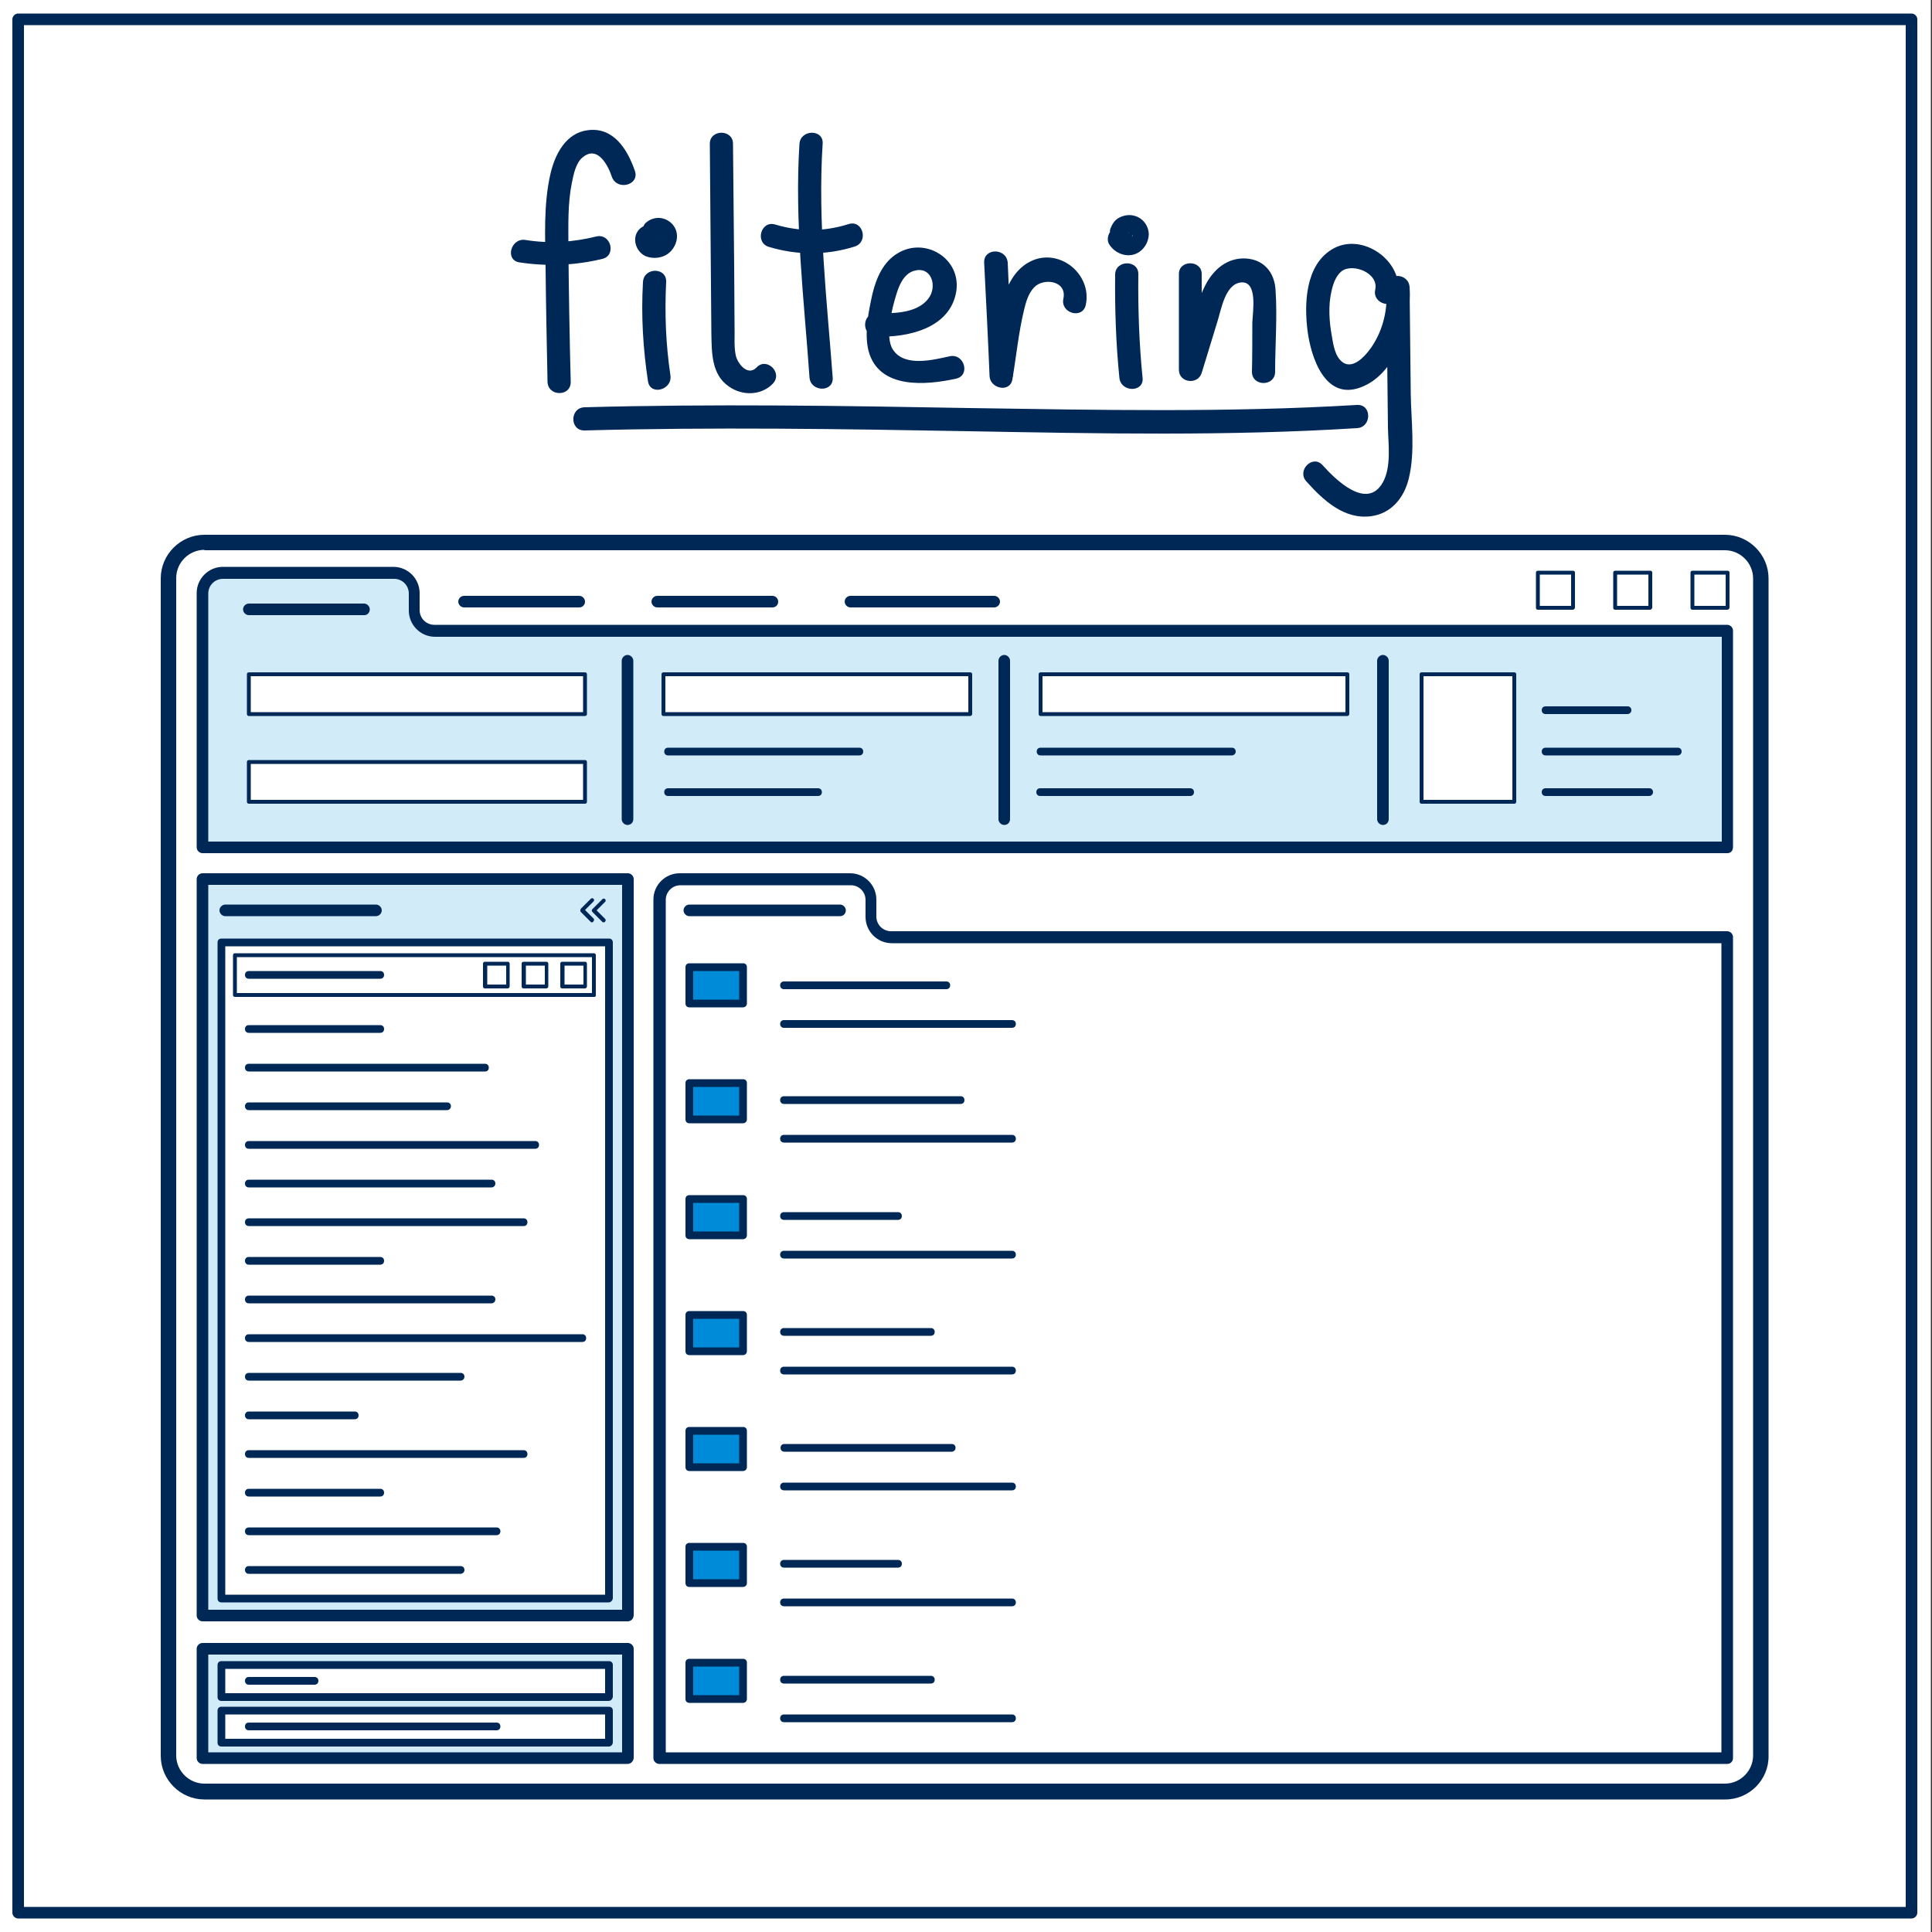<?xml version="1.0" encoding="UTF-8"?>
<!-- Generator: Adobe Illustrator 19.1.1, SVG Export Plug-In . SVG Version: 6.00 Build 0) -->
<svg xmlns="http://www.w3.org/2000/svg" xmlns:xlink="http://www.w3.org/1999/xlink" x="0px" y="0px" viewBox="0 0 500 500" style="enable-background:new 0 0 500 500;" xml:space="preserve"><rect x="0" y="0" width="500" height="500" fill="#333333" stroke="none"/> <style type="text/css"> .st0{display:none;} .st1{display:inline;fill:#002857;} .st2{display:inline;fill:#001F45;} .st3{display:inline;fill:#008BD8;} .st4{display:inline;fill:#B54840;} .st5{display:inline;fill:#F0CF54;} .st6{display:inline;fill:#69864D;} .st7{display:inline;fill:#D1EBF8;} .st8{display:inline;fill:#F0DAD9;} .st9{display:inline;fill:#FBF5DC;} .st10{display:inline;fill:#E1E7DB;} .st11{fill:#FFFFFF;} .st12{fill:#002857;} .st13{fill:#D1EBF8;} .st14{fill:#008BD8;} .st15{fill:none;stroke:#002857;stroke-width:3;stroke-linecap:round;stroke-linejoin:round;stroke-miterlimit:10;} .st16{fill:none;stroke:#002857;stroke-linecap:round;stroke-linejoin:round;stroke-miterlimit:10;} .st17{fill:none;stroke:#002857;stroke-width:4;stroke-linecap:round;stroke-linejoin:round;stroke-miterlimit:10;} </style> <g id="палитра" class="st0"> </g> <g id="_x31_"> </g> <g id="_x32_"> <rect id="BG_1_" x="-0.3" class="st11" width="500" height="500"></rect> <g id="frame_1_"> <path class="st12" d="M494.7,496.5H4.7c-0.8,0-1.5-0.7-1.5-1.5V5c0-0.8,0.7-1.5,1.5-1.5h490c0.8,0,1.5,0.7,1.5,1.5v490 C496.2,495.8,495.5,496.5,494.7,496.5z M6.2,493.5h487V6.5H6.2V493.5z"></path> </g> <g id="multiterm"> <g> <path class="st12" d="M446.5,465.7H52.9c-6.2,0-11.3-5.1-11.3-11.3V149.7c0-6.2,5.1-11.3,11.3-11.3h393.5 c6.2,0,11.3,5.1,11.3,11.3v304.7C457.8,460.6,452.7,465.7,446.5,465.7z M52.9,142.3c-4,0-7.3,3.3-7.3,7.3v304.7 c0,4,3.3,7.3,7.3,7.3h393.5c4,0,7.3-3.3,7.3-7.3V149.7c0-4-3.3-7.3-7.3-7.3H52.9z"></path> </g> <g> <g> <path class="st13" d="M107.2,158v-4.4c0-2.9-2.4-5.3-5.3-5.3H57.7c-2.9,0-5.3,2.4-5.3,5.3v9.7v56H447v-56H112.5 C109.6,163.3,107.2,160.9,107.2,158z"></path> <path class="st12" d="M447,220.8H52.4c-0.8,0-1.5-0.7-1.5-1.5v-65.8c0-3.8,3.1-6.8,6.8-6.8h44.1c3.8,0,6.8,3.1,6.8,6.8v4.4 c0,2.1,1.7,3.8,3.8,3.8H447c0.8,0,1.5,0.7,1.5,1.5v56C448.5,220.2,447.9,220.8,447,220.8z M53.9,217.8h391.7v-53h-333 c-3.8,0-6.8-3.1-6.8-6.8v-4.4c0-2.1-1.7-3.8-3.8-3.8H57.7c-2.1,0-3.8,1.7-3.8,3.8V217.8z"></path> </g> <g> <path class="st12" d="M162.4,213.5c-0.8,0-1.5-0.7-1.5-1.5v-41c0-0.8,0.7-1.5,1.5-1.5s1.5,0.7,1.5,1.5v41 C163.9,212.8,163.3,213.5,162.4,213.5z"></path> </g> <g> <path class="st12" d="M259.9,213.5c-0.8,0-1.5-0.7-1.5-1.5v-41c0-0.8,0.7-1.5,1.5-1.5s1.5,0.7,1.5,1.5v41 C261.4,212.8,260.8,213.5,259.9,213.5z"></path> </g> <g> <path class="st12" d="M357.9,213.5c-0.8,0-1.5-0.7-1.5-1.5v-41c0-0.8,0.7-1.5,1.5-1.5s1.5,0.7,1.5,1.5v41 C359.4,212.8,358.8,213.5,357.9,213.5z"></path> </g> <g> <rect x="64.4" y="174.5" class="st11" width="87" height="10.3"></rect> <path class="st12" d="M151.4,185.3h-87c-0.3,0-0.5-0.2-0.5-0.5v-10.3c0-0.3,0.2-0.5,0.5-0.5h87c0.3,0,0.5,0.2,0.5,0.5v10.3 C151.9,185.1,151.7,185.3,151.4,185.3z M64.9,184.3h86V175h-86V184.3z"></path> </g> <g> <rect x="171.7" y="174.5" class="st11" width="79.4" height="10.3"></rect> <path class="st12" d="M251.1,185.3h-79.4c-0.3,0-0.5-0.2-0.5-0.5v-10.3c0-0.3,0.2-0.5,0.5-0.5h79.4c0.3,0,0.5,0.2,0.5,0.5v10.3 C251.6,185.1,251.3,185.3,251.1,185.3z M172.2,184.3h78.4V175h-78.4V184.3z"></path> </g> <g> <rect x="269.2" y="174.5" class="st11" width="79.4" height="10.3"></rect> <path class="st12" d="M348.7,185.3h-79.4c-0.3,0-0.5-0.2-0.5-0.5v-10.3c0-0.3,0.2-0.5,0.5-0.5h79.4c0.3,0,0.5,0.2,0.5,0.5v10.3 C349.2,185.1,348.9,185.3,348.7,185.3z M269.8,184.3h78.4V175h-78.4V184.3z"></path> </g> <g> <rect x="64.4" y="197.2" class="st11" width="87" height="10.3"></rect> <path class="st12" d="M151.4,208h-87c-0.3,0-0.5-0.2-0.5-0.5v-10.3c0-0.3,0.2-0.5,0.5-0.5h87c0.3,0,0.5,0.2,0.5,0.5v10.3 C151.9,207.8,151.7,208,151.4,208z M64.9,207h86v-9.3h-86V207z"></path> </g> <g> <rect x="367.9" y="174.5" class="st11" width="24" height="33"></rect> <path class="st12" d="M391.9,208h-24c-0.3,0-0.5-0.2-0.5-0.5v-33c0-0.3,0.2-0.5,0.5-0.5h24c0.3,0,0.5,0.2,0.5,0.5v33 C392.4,207.8,392.2,208,391.9,208z M368.4,207h23v-32h-23V207z"></path> </g> <g> <path class="st12" d="M222.4,195.5h-49.5c-0.6,0-1-0.4-1-1s0.4-1,1-1h49.5c0.6,0,1,0.4,1,1S223,195.5,222.4,195.5z"></path> </g> <g> <path class="st12" d="M211.7,206h-38.8c-0.6,0-1-0.4-1-1s0.4-1,1-1h38.8c0.6,0,1,0.4,1,1S212.3,206,211.7,206z"></path> </g> <g> <path class="st12" d="M318.8,195.5h-49.5c-0.6,0-1-0.4-1-1s0.4-1,1-1h49.5c0.6,0,1,0.4,1,1S319.3,195.5,318.8,195.5z"></path> </g> <g> <path class="st12" d="M308,206h-38.8c-0.6,0-1-0.4-1-1s0.4-1,1-1H308c0.6,0,1,0.4,1,1S308.6,206,308,206z"></path> </g> <g> <path class="st12" d="M434.2,195.5H400c-0.6,0-1-0.4-1-1s0.4-1,1-1h34.2c0.6,0,1,0.4,1,1S434.7,195.5,434.2,195.5z"></path> </g> <g> <path class="st12" d="M426.8,206H400c-0.6,0-1-0.4-1-1s0.4-1,1-1h26.8c0.6,0,1,0.4,1,1S427.3,206,426.8,206z"></path> </g> <g> <path class="st12" d="M421.2,184.8H400c-0.6,0-1-0.4-1-1s0.4-1,1-1h21.2c0.6,0,1,0.4,1,1S421.7,184.8,421.2,184.8z"></path> </g> <g> <path class="st12" d="M94.3,159.2H64.4c-0.8,0-1.5-0.7-1.5-1.5s0.7-1.5,1.5-1.5h29.8c0.8,0,1.5,0.7,1.5,1.5 S95.1,159.2,94.3,159.2z"></path> </g> <g> <path class="st12" d="M149.9,157.2h-29.8c-0.8,0-1.5-0.7-1.5-1.5s0.7-1.5,1.5-1.5h29.8c0.8,0,1.5,0.7,1.5,1.5 S150.8,157.2,149.9,157.2z"></path> </g> <g> <path class="st12" d="M199.9,157.2h-29.8c-0.8,0-1.5-0.7-1.5-1.5s0.7-1.5,1.5-1.5h29.8c0.8,0,1.5,0.7,1.5,1.5 S200.8,157.2,199.9,157.2z"></path> </g> <g> <path class="st12" d="M257.3,157.2h-37.2c-0.8,0-1.5-0.7-1.5-1.5s0.7-1.5,1.5-1.5h37.2c0.8,0,1.5,0.7,1.5,1.5 S258.1,157.2,257.3,157.2z"></path> </g> <g> <path class="st12" d="M447,157.8H438c-0.3,0-0.5-0.2-0.5-0.5v-9.1c0-0.3,0.2-0.5,0.5-0.5h9.1c0.3,0,0.5,0.2,0.5,0.5v9.1 C447.5,157.6,447.3,157.8,447,157.8z M438.5,156.8h8.1v-8.1h-8.1V156.8z"></path> </g> <g> <path class="st12" d="M427,157.8H418c-0.3,0-0.5-0.2-0.5-0.5v-9.1c0-0.3,0.2-0.5,0.5-0.5h9.1c0.3,0,0.5,0.2,0.5,0.5v9.1 C427.5,157.6,427.3,157.8,427,157.8z M418.5,156.8h8.1v-8.1h-8.1V156.8z"></path> </g> <g> <path class="st12" d="M407,157.8H398c-0.3,0-0.5-0.2-0.5-0.5v-9.1c0-0.3,0.2-0.5,0.5-0.5h9.1c0.3,0,0.5,0.2,0.5,0.5v9.1 C407.5,157.6,407.3,157.8,407,157.8z M398.5,156.8h8.1v-8.1h-8.1V156.8z"></path> </g> </g> <g> <g> <rect x="52.4" y="227.5" class="st13" width="110.1" height="190.6"></rect> <path class="st12" d="M162.4,419.6H52.4c-0.8,0-1.5-0.7-1.5-1.5V227.5c0-0.8,0.7-1.5,1.5-1.5h110.1c0.8,0,1.5,0.7,1.5,1.5v190.6 C163.9,419,163.3,419.6,162.4,419.6z M53.9,416.6h107.1V229H53.9V416.6z"></path> </g> <g> <rect x="57.3" y="243.9" class="st11" width="100.3" height="169.8"></rect> <path class="st12" d="M157.5,414.7H57.3c-0.6,0-1-0.4-1-1V243.9c0-0.6,0.4-1,1-1h100.3c0.6,0,1,0.4,1,1v169.8 C158.5,414.2,158.1,414.7,157.5,414.7z M58.3,412.7h98.3V244.9H58.3V412.7z"></path> </g> <g> <path class="st12" d="M97.3,237.1h-39c-0.8,0-1.5-0.7-1.5-1.5s0.7-1.5,1.5-1.5h39c0.8,0,1.5,0.7,1.5,1.5S98.1,237.1,97.3,237.1z "></path> </g> <g> <path class="st12" d="M98.4,253.3h-34c-0.6,0-1-0.4-1-1s0.4-1,1-1h34c0.6,0,1,0.4,1,1S99,253.3,98.4,253.3z"></path> </g> <g> <g> <path class="st12" d="M98.4,267.3h-34c-0.6,0-1-0.4-1-1s0.4-1,1-1h34c0.6,0,1,0.4,1,1S99,267.3,98.4,267.3z"></path> </g> <g> <path class="st12" d="M125.6,277.3H64.4c-0.6,0-1-0.4-1-1s0.4-1,1-1h61.1c0.6,0,1,0.4,1,1S126.1,277.3,125.6,277.3z"></path> </g> <g> <path class="st12" d="M115.7,287.3H64.4c-0.6,0-1-0.4-1-1s0.4-1,1-1h51.3c0.6,0,1,0.4,1,1S116.2,287.3,115.7,287.3z"></path> </g> <g> <path class="st12" d="M138.5,297.3H64.4c-0.6,0-1-0.4-1-1s0.4-1,1-1h74.1c0.6,0,1,0.4,1,1S139.1,297.3,138.5,297.3z"></path> </g> <g> <path class="st12" d="M127.2,307.3H64.4c-0.6,0-1-0.4-1-1s0.4-1,1-1h62.8c0.6,0,1,0.4,1,1S127.7,307.3,127.2,307.3z"></path> </g> <g> <path class="st12" d="M135.6,317.3H64.4c-0.6,0-1-0.4-1-1s0.4-1,1-1h71.1c0.6,0,1,0.4,1,1S136.1,317.3,135.6,317.3z"></path> </g> <g> <path class="st12" d="M98.4,327.3h-34c-0.6,0-1-0.4-1-1s0.4-1,1-1h34c0.6,0,1,0.4,1,1S99,327.3,98.4,327.3z"></path> </g> <g> <path class="st12" d="M127.2,337.3H64.4c-0.6,0-1-0.4-1-1s0.4-1,1-1h62.8c0.6,0,1,0.4,1,1S127.7,337.3,127.2,337.3z"></path> </g> <g> <path class="st12" d="M150.7,347.3H64.4c-0.6,0-1-0.4-1-1s0.4-1,1-1h86.3c0.6,0,1,0.4,1,1S151.3,347.3,150.7,347.3z"></path> </g> <g> <path class="st12" d="M119.2,357.3H64.4c-0.6,0-1-0.4-1-1s0.4-1,1-1h54.8c0.6,0,1,0.4,1,1S119.7,357.3,119.2,357.3z"></path> </g> <g> <path class="st12" d="M91.8,367.3H64.4c-0.6,0-1-0.4-1-1s0.4-1,1-1h27.4c0.6,0,1,0.4,1,1S92.4,367.3,91.8,367.3z"></path> </g> <g> <path class="st12" d="M135.6,377.3H64.4c-0.6,0-1-0.4-1-1s0.4-1,1-1h71.1c0.6,0,1,0.4,1,1S136.1,377.3,135.6,377.3z"></path> </g> <g> <path class="st12" d="M98.4,387.3h-34c-0.6,0-1-0.4-1-1s0.4-1,1-1h34c0.6,0,1,0.4,1,1S99,387.3,98.4,387.3z"></path> </g> <g> <path class="st12" d="M128.5,397.3H64.4c-0.6,0-1-0.4-1-1s0.4-1,1-1h64.1c0.6,0,1,0.4,1,1S129.1,397.3,128.5,397.3z"></path> </g> <g> <path class="st12" d="M119.2,407.3H64.4c-0.6,0-1-0.4-1-1s0.4-1,1-1h54.8c0.6,0,1,0.4,1,1S119.7,407.3,119.2,407.3z"></path> </g> </g> <g> <path class="st12" d="M153.3,238.7c-0.1,0-0.3,0-0.4-0.1l-2.6-2.6c-0.1-0.1-0.1-0.2-0.1-0.4s0.1-0.3,0.1-0.4l2.6-2.6 c0.2-0.2,0.5-0.2,0.7,0s0.2,0.5,0,0.7l-2.2,2.2l2.2,2.2c0.2,0.2,0.2,0.5,0,0.7C153.5,238.6,153.4,238.7,153.3,238.7z"></path> </g> <g> <path class="st12" d="M156.3,238.7c-0.1,0-0.3,0-0.4-0.1l-2.6-2.6c-0.2-0.2-0.2-0.5,0-0.7l2.6-2.6c0.2-0.2,0.5-0.2,0.7,0 s0.2,0.5,0,0.7l-2.2,2.2l2.2,2.2c0.2,0.2,0.2,0.5,0,0.7C156.6,238.6,156.4,238.7,156.3,238.7z"></path> </g> <g> <path class="st12" d="M153.8,258H60.8c-0.3,0-0.5-0.2-0.5-0.5v-10.3c0-0.3,0.2-0.5,0.5-0.5h92.9c0.3,0,0.5,0.2,0.5,0.5v10.3 C154.3,257.8,154,258,153.8,258z M61.3,257h91.9v-9.3H61.3V257z"></path> </g> <g> <g> <path class="st12" d="M151.4,255.8h-5.9c-0.3,0-0.5-0.2-0.5-0.5v-5.9c0-0.3,0.2-0.5,0.5-0.5h5.9c0.3,0,0.5,0.2,0.5,0.5v5.9 C151.9,255.5,151.7,255.8,151.4,255.8z M146.1,254.8h4.9v-4.9h-4.9V254.8z"></path> </g> <g> <path class="st12" d="M141.4,255.8h-5.9c-0.3,0-0.5-0.2-0.5-0.5v-5.9c0-0.3,0.2-0.5,0.5-0.5h5.9c0.3,0,0.5,0.2,0.5,0.5v5.9 C141.9,255.5,141.7,255.8,141.4,255.8z M136.1,254.8h4.9v-4.9h-4.9V254.8z"></path> </g> <g> <path class="st12" d="M131.4,255.8h-5.9c-0.3,0-0.5-0.2-0.5-0.5v-5.9c0-0.3,0.2-0.5,0.5-0.5h5.9c0.3,0,0.5,0.2,0.5,0.5v5.9 C131.9,255.5,131.7,255.8,131.4,255.8z M126.1,254.8h4.9v-4.9h-4.9V254.8z"></path> </g> </g> </g> <g> <g> <path class="st12" d="M244.9,256h-42c-0.6,0-1-0.4-1-1s0.4-1,1-1h42c0.6,0,1,0.4,1,1S245.5,256,244.9,256z"></path> </g> <g> <path class="st12" d="M261.9,266h-59c-0.6,0-1-0.4-1-1s0.4-1,1-1h59c0.6,0,1,0.4,1,1S262.5,266,261.9,266z"></path> </g> <g> <path class="st12" d="M248.6,285.7h-45.7c-0.6,0-1-0.4-1-1s0.4-1,1-1h45.7c0.6,0,1,0.4,1,1S249.2,285.7,248.6,285.7z"></path> </g> <g> <path class="st12" d="M261.9,295.7h-59c-0.6,0-1-0.4-1-1s0.4-1,1-1h59c0.6,0,1,0.4,1,1S262.5,295.7,261.9,295.7z"></path> </g> <g> <path class="st12" d="M232.4,315.7h-29.5c-0.6,0-1-0.4-1-1s0.4-1,1-1h29.5c0.6,0,1,0.4,1,1S233,315.7,232.4,315.7z"></path> </g> <g> <path class="st12" d="M261.9,325.7h-59c-0.6,0-1-0.4-1-1s0.4-1,1-1h59c0.6,0,1,0.4,1,1S262.5,325.7,261.9,325.7z"></path> </g> <g> <path class="st12" d="M240.9,345.7h-38c-0.6,0-1-0.4-1-1s0.4-1,1-1h38c0.6,0,1,0.4,1,1S241.5,345.7,240.9,345.7z"></path> </g> <g> <path class="st12" d="M261.9,355.7h-59c-0.6,0-1-0.4-1-1s0.4-1,1-1h59c0.6,0,1,0.4,1,1S262.5,355.7,261.9,355.7z"></path> </g> <g> <path class="st12" d="M246.3,375.7h-43.3c-0.6,0-1-0.4-1-1s0.4-1,1-1h43.3c0.6,0,1,0.4,1,1S246.8,375.7,246.3,375.7z"></path> </g> <g> <path class="st12" d="M261.9,385.7h-59c-0.6,0-1-0.4-1-1s0.4-1,1-1h59c0.6,0,1,0.4,1,1S262.5,385.7,261.9,385.7z"></path> </g> <g> <path class="st12" d="M232.4,405.7h-29.5c-0.6,0-1-0.4-1-1s0.4-1,1-1h29.5c0.6,0,1,0.4,1,1S233,405.7,232.4,405.7z"></path> </g> <g> <path class="st12" d="M261.9,415.7h-59c-0.6,0-1-0.4-1-1s0.4-1,1-1h59c0.6,0,1,0.4,1,1S262.5,415.7,261.9,415.7z"></path> </g> <g> <path class="st12" d="M240.9,435.7h-38c-0.6,0-1-0.4-1-1s0.4-1,1-1h38c0.6,0,1,0.4,1,1S241.5,435.7,240.9,435.7z"></path> </g> <g> <path class="st12" d="M261.9,445.7h-59c-0.6,0-1-0.4-1-1s0.4-1,1-1h59c0.6,0,1,0.4,1,1S262.5,445.7,261.9,445.7z"></path> </g> <g> <rect x="178.4" y="250.3" class="st14" width="13.9" height="9.4"></rect> <path class="st12" d="M192.3,260.7h-13.9c-0.6,0-1-0.4-1-1v-9.4c0-0.6,0.4-1,1-1h13.9c0.6,0,1,0.4,1,1v9.4 C193.3,260.2,192.9,260.7,192.3,260.7z M179.4,258.7h11.9v-7.4h-11.9V258.7z"></path> </g> <g> <rect x="178.4" y="280.3" class="st14" width="13.9" height="9.4"></rect> <path class="st12" d="M192.3,290.7h-13.9c-0.6,0-1-0.4-1-1v-9.4c0-0.6,0.4-1,1-1h13.9c0.6,0,1,0.4,1,1v9.4 C193.3,290.2,192.9,290.7,192.3,290.7z M179.4,288.7h11.9v-7.4h-11.9V288.7z"></path> </g> <g> <rect x="178.4" y="310.3" class="st14" width="13.9" height="9.4"></rect> <path class="st12" d="M192.3,320.7h-13.9c-0.6,0-1-0.4-1-1v-9.4c0-0.6,0.4-1,1-1h13.9c0.6,0,1,0.4,1,1v9.4 C193.3,320.2,192.9,320.7,192.3,320.7z M179.4,318.7h11.9v-7.4h-11.9V318.7z"></path> </g> <g> <rect x="178.4" y="340.3" class="st14" width="13.9" height="9.4"></rect> <path class="st12" d="M192.3,350.7h-13.9c-0.6,0-1-0.4-1-1v-9.4c0-0.6,0.4-1,1-1h13.9c0.6,0,1,0.4,1,1v9.4 C193.3,350.2,192.9,350.7,192.3,350.7z M179.4,348.7h11.9v-7.4h-11.9V348.7z"></path> </g> <g> <rect x="178.4" y="370.3" class="st14" width="13.9" height="9.4"></rect> <path class="st12" d="M192.3,380.7h-13.9c-0.6,0-1-0.4-1-1v-9.4c0-0.6,0.4-1,1-1h13.9c0.6,0,1,0.4,1,1v9.4 C193.3,380.2,192.9,380.7,192.3,380.7z M179.4,378.7h11.9v-7.4h-11.9V378.7z"></path> </g> <g> <rect x="178.4" y="400.3" class="st14" width="13.9" height="9.4"></rect> <path class="st12" d="M192.3,410.7h-13.9c-0.6,0-1-0.4-1-1v-9.4c0-0.6,0.4-1,1-1h13.9c0.6,0,1,0.4,1,1v9.4 C193.3,410.2,192.9,410.7,192.3,410.7z M179.4,408.7h11.9v-7.4h-11.9V408.7z"></path> </g> <g> <rect x="178.4" y="430.3" class="st14" width="13.9" height="9.4"></rect> <path class="st12" d="M192.3,440.7h-13.9c-0.6,0-1-0.4-1-1v-9.4c0-0.6,0.4-1,1-1h13.9c0.6,0,1,0.4,1,1v9.4 C193.3,440.2,192.9,440.7,192.3,440.7z M179.4,438.7h11.9v-7.4h-11.9V438.7z"></path> </g> <g> <path class="st12" d="M447,456.5H170.6c-0.8,0-1.5-0.7-1.5-1.5V232.8c0-3.8,3.1-6.8,6.8-6.8h44.1c3.8,0,6.8,3.1,6.8,6.8v4.4 c0,2.1,1.7,3.8,3.8,3.8H447c0.8,0,1.5,0.7,1.5,1.5V455C448.5,455.8,447.9,456.5,447,456.5z M172.1,453.5h273.4V244.1H230.8 c-3.8,0-6.8-3.1-6.8-6.8v-4.4c0-2.1-1.7-3.8-3.8-3.8h-44.1c-2.1,0-3.8,1.7-3.8,3.8V453.5z"></path> </g> <g> <path class="st12" d="M217.4,237.1h-39c-0.8,0-1.5-0.7-1.5-1.5s0.7-1.5,1.5-1.5h39c0.8,0,1.5,0.7,1.5,1.5 S218.3,237.1,217.4,237.1z"></path> </g> </g> <g> <g> <rect x="52.4" y="426.7" class="st13" width="110.1" height="28.3"></rect> <path class="st12" d="M162.4,456.5H52.4c-0.8,0-1.5-0.7-1.5-1.5v-28.3c0-0.8,0.7-1.5,1.5-1.5h110.1c0.8,0,1.5,0.7,1.5,1.5V455 C163.9,455.8,163.3,456.5,162.4,456.5z M53.9,453.5h107.1v-25.3H53.9V453.5z"></path> </g> <g> <rect x="57.3" y="442.7" class="st11" width="100.3" height="8.3"></rect> <path class="st12" d="M157.5,452H57.3c-0.6,0-1-0.4-1-1v-8.3c0-0.6,0.4-1,1-1h100.3c0.6,0,1,0.4,1,1v8.3 C158.5,451.6,158.1,452,157.5,452z M58.3,450h98.3v-6.3H58.3V450z"></path> </g> <g> <rect x="57.3" y="430.8" class="st11" width="100.3" height="8.3"></rect> <path class="st12" d="M157.5,440.2H57.3c-0.6,0-1-0.4-1-1v-8.3c0-0.6,0.4-1,1-1h100.3c0.6,0,1,0.4,1,1v8.3 C158.5,439.7,158.1,440.2,157.5,440.2z M58.3,438.2h98.3v-6.3H58.3V438.2z"></path> </g> <g> <path class="st12" d="M81.4,436h-17c-0.6,0-1-0.4-1-1s0.4-1,1-1h17c0.6,0,1,0.4,1,1S82,436,81.4,436z"></path> </g> <g> <path class="st12" d="M128.5,447.8H64.4c-0.6,0-1-0.4-1-1s0.4-1,1-1h64.1c0.6,0,1,0.4,1,1S129.1,447.8,128.5,447.8z"></path> </g> </g> </g> <g id="txt_1_"> <g> <path class="st12" d="M164.3,44.2c-1.9-5.5-5.5-11.4-12.2-10.5c-5.6,0.7-8.4,6.1-9.6,11.1c-1.9,8.1-1.4,16.6-1.3,24.9 c0.1,9.7,0.3,19.4,0.5,29.1c0.1,3.9,6.1,3.9,6,0c-0.3-11.7-0.5-23.3-0.6-35c0-5.5-0.2-11.1,0.9-16.5c0.4-2,1-5.1,2.7-6.5 c3.9-3.4,6.7,2,7.7,5.1C159.8,49.4,165.6,47.9,164.3,44.2L164.3,44.2z"></path> </g> <g> <path class="st12" d="M134.4,67.9c7.3,1.1,14.4,0.8,21.5-0.9c3.7-0.9,2.2-6.7-1.6-5.8c-6,1.5-12.2,1.9-18.3,0.9 C132.2,61.5,130.6,67.3,134.4,67.9L134.4,67.9z"></path> </g> <g> <path class="st12" d="M166.4,73c-0.5,8.6,0,17.1,1.3,25.7c0.6,3.8,6.4,2.2,5.8-1.6c-1.2-8-1.5-16-1.1-24.1 C172.6,69.1,166.6,69.1,166.4,73L166.4,73z"></path> </g> <g> <path class="st12" d="M165.7,59.1c-2.4,2.1-1.3,6,1.4,7.2c2.3,0.9,5.1,0.4,6.7-1.5c1.7-2,2-4.9,0.1-6.9c-1.9-1.9-4.7-2-6.7-0.3 c-1.2,1-1.1,3.2,0,4.2c1.3,1.2,3,1.1,4.2,0c-0.3,0.3-0.7,0.5-1.2,0.5c0.3,0,0.3,0-0.2,0c-0.4-0.2-0.4-0.2-0.2-0.1 c-0.3-0.3-0.4-0.3-0.1-0.1c-0.3-0.4-0.4-0.6-0.4-1c0,0.4,0,0.3,0-0.1c0.2-0.3,0.2-0.4,0-0.1c0.2-0.3,0.2-0.3,0-0.1 c0.3-0.2,0.3-0.2,0-0.1c0.1,0,0.2-0.1,0.3-0.1c-0.3,0.1-0.3,0.1,0.1,0c-0.4,0-0.3,0,0,0c-0.3-0.1-0.3-0.1,0,0 c0.5,0.3,0.8,0.8,0.8,1.4c0,0.4-0.2,0.8-0.4,1.1c1.2-1,1.1-3.2,0-4.2C168.7,57.9,167,58,165.7,59.1L165.7,59.1z"></path> </g> <g> <path class="st12" d="M183.7,37.2c0.1,16.4,0.3,32.7,0.4,49.1c0.1,4.9,0,10.6,4.5,13.7c3.5,2.5,8.4,2.4,11.4-0.7 c2.7-2.8-1.6-7-4.2-4.2c-2.3,2.4-5-1.1-5.4-3.2c-0.5-2.4-0.2-5.1-0.3-7.6c0-5.2-0.1-10.5-0.1-15.7c-0.1-10.5-0.2-20.9-0.3-31.4 C189.7,33.4,183.7,33.4,183.7,37.2L183.7,37.2z"></path> </g> <g> <path class="st12" d="M206.9,37.2c-1.3,20.1,1.2,40.5,2.6,60.5c0.3,3.8,6.3,3.9,6,0c-1.5-20.1-3.9-40.4-2.6-60.5 C213.2,33.4,207.2,33.4,206.9,37.2L206.9,37.2z"></path> </g> <g> <path class="st12" d="M199,63.9c7.3,2.2,14.9,2.2,22.2-0.1c3.7-1.2,2.1-7-1.6-5.8c-6.4,2-12.6,2-19,0.1 C196.9,57,195.3,62.8,199,63.9L199,63.9z"></path> </g> <g> <path class="st12" d="M226.8,87.1c8.1,0.3,19.2-2.1,20.7-11.8c1.2-8.5-8.1-14-15.1-9.8c-3.8,2.2-5.6,6.4-6.6,10.5 c-1,4.5-2.2,10.3-1,14.9c2.7,9.9,14.9,8.8,22.6,7.1c3.8-0.8,2.2-6.6-1.6-5.8c-4.2,0.9-11.7,2.9-14.7-1.7 c-2.2-3.3-0.2-10.9,0.9-14.4c0.7-2.3,1.9-5.2,4.5-6c4.4-1.3,5.9,3.5,4.2,6.5c-2.6,4.5-9.4,4.6-13.8,4.4 C222.9,81,222.9,87,226.8,87.1L226.8,87.1z"></path> </g> <g> <path class="st12" d="M254.7,68c0.5,9.8,1,19.6,1.4,29.4c0.2,3.2,5.3,4.3,5.9,0.8c1-5.9,1.6-12.1,3-17.9c0.5-2.1,1.1-4.3,2.6-5.9 c2.4-2.6,8.6-1.8,7.6,2.9c-0.8,3.8,5,5.4,5.8,1.6c1.7-8-7-15-14.4-11.2c-3.8,1.9-5.8,5.8-7,9.7c-1.8,6.2-2.3,12.9-3.3,19.2 c2,0.3,3.9,0.5,5.9,0.8c-0.5-9.8-1-19.6-1.4-29.4C260.5,64.1,254.5,64.1,254.7,68L254.7,68z"></path> </g> <g> <path class="st12" d="M151.3,111.4c33.2-0.9,66.3-0.4,99.5,0.2c33.5,0.6,67,1.3,100.4-0.8c3.8-0.2,3.9-6.2,0-6 c-33.4,2-66.9,1.3-100.4,0.8c-33.2-0.6-66.3-1.1-99.5-0.2C147.4,105.5,147.4,111.5,151.3,111.4L151.3,111.4z"></path> </g> <g> <path class="st12" d="M288.6,71c-0.1,9,0.2,17.9,1.1,26.8c0.4,3.8,6.4,3.8,6,0c-0.9-8.9-1.2-17.8-1.1-26.8 C294.7,67.2,288.7,67.2,288.6,71L288.6,71z"></path> </g> <g> <path class="st12" d="M287.1,63.3c1.3,2,3.8,3.2,6.2,2.6c2.3-0.6,3.9-2.8,4-5.2c0-2.3-1.6-4.4-3.9-4.9c-1.2-0.3-2.5-0.1-3.7,0.5 c-1.2,0.6-1.8,1.6-2.3,2.8c-0.6,1.5,0.7,3.4,2.1,3.7c1.8,0.4,3-0.5,3.7-2.1c0,0.2-0.1,0.4-0.3,0.6c-0.2,0.2-0.2,0.2,0,0 c-0.1,0.1-0.5,0.4-0.2,0.2c-0.4,0.2-0.5,0.2-0.3,0.2c0.2-0.1,0.1,0-0.3,0c0.5,0-0.5-0.2-0.2-0.1c0.3,0.1-0.6-0.4-0.1-0.1 c-0.2-0.1-0.3-0.2-0.4-0.4c-0.1-0.2-0.1-0.2-0.1-0.1c0.2,0.3-0.2-0.6-0.1-0.1c0-0.5-0.1-0.6,0-0.3c0,0.1,0,0.2,0,0.3 c0-0.1,0-0.3,0-0.4c-0.1,0.2-0.1,0.2,0,0c0.1-0.2,0.1-0.2,0,0c0.1-0.1,0.2-0.2,0.2-0.3c-0.4,0.4,0.4-0.2,0.1,0 c-0.3,0.2,0.6-0.2,0.1-0.1c0.4,0,0.5-0.1,0.3-0.1c-0.2,0-0.1,0,0.3,0.1c0,0-0.7-0.3-0.2,0c0.2,0.1,0.2,0.1,0.1,0 c-0.2-0.1-0.1-0.1,0.2,0.2c-0.2,0-0.6-0.8-0.1,0c-0.9-1.3-2.7-2-4.1-1.1C286.9,60,286.2,61.9,287.1,63.3L287.1,63.3z"></path> </g> <g> <path class="st12" d="M305.1,71c0,8.2,0,16.5,0,24.7c0,3.4,4.9,4,5.9,0.8c1.4-4.5,2.7-8.9,4.1-13.4c1-3.2,2-9.5,6-10 c4.5-0.5,3.1,7.6,3,10.4c0,4.2,0,8.5-0.1,12.7c0,3.9,6,3.9,6,0c0-7,0.6-14.3,0.1-21.3c-0.3-4.4-3-7.7-7.6-8 c-4.8-0.3-8.5,2.8-10.6,7c-3.2,6.4-4.7,14.1-6.8,20.9c2,0.3,3.9,0.5,5.9,0.8c0-8.2,0-16.5,0-24.7C311,67.2,305,67.2,305.1,71 L305.1,71z"></path> </g> <g> <path class="st12" d="M361.7,76.5c1.9-8.8-9.3-16.8-17.1-11.9c-6.8,4.2-7.1,14.1-6.2,21.1c0.9,6.8,4.5,17.9,13.6,14.6 c9.5-3.4,13.5-17,12.8-26c-0.3-3.8-6-3.9-6,0c0.1,12.2,0.3,24.3,0.4,36.5c0.1,4.3,0.9,10-1.3,14c-4.1,7.4-12.3-0.7-15.6-4.4 c-2.6-2.9-6.8,1.4-4.2,4.2c4.3,4.8,9.7,9.9,16.7,9c5.3-0.7,8.6-4.8,9.8-9.8c1.7-7,0.6-14.8,0.5-21.9c-0.1-9.2-0.2-18.4-0.3-27.6 c-2,0-4,0-6,0c0.4,5.5-0.7,10.9-3.9,15.6c-1.9,2.7-5.5,6.5-8.3,3c-1.2-1.5-1.6-4-1.9-5.8c-0.7-3.8-1-8-0.1-11.8 c0.4-1.8,1.1-3.9,2.6-5.1c2.8-2.2,9.7,0.4,8.7,4.8C355.1,78.7,360.9,80.3,361.7,76.5L361.7,76.5z"></path> </g> </g> </g> <g id="_x33_"> </g> <g id="_x34_"> </g> <g id="_x35_"> </g> </svg>
